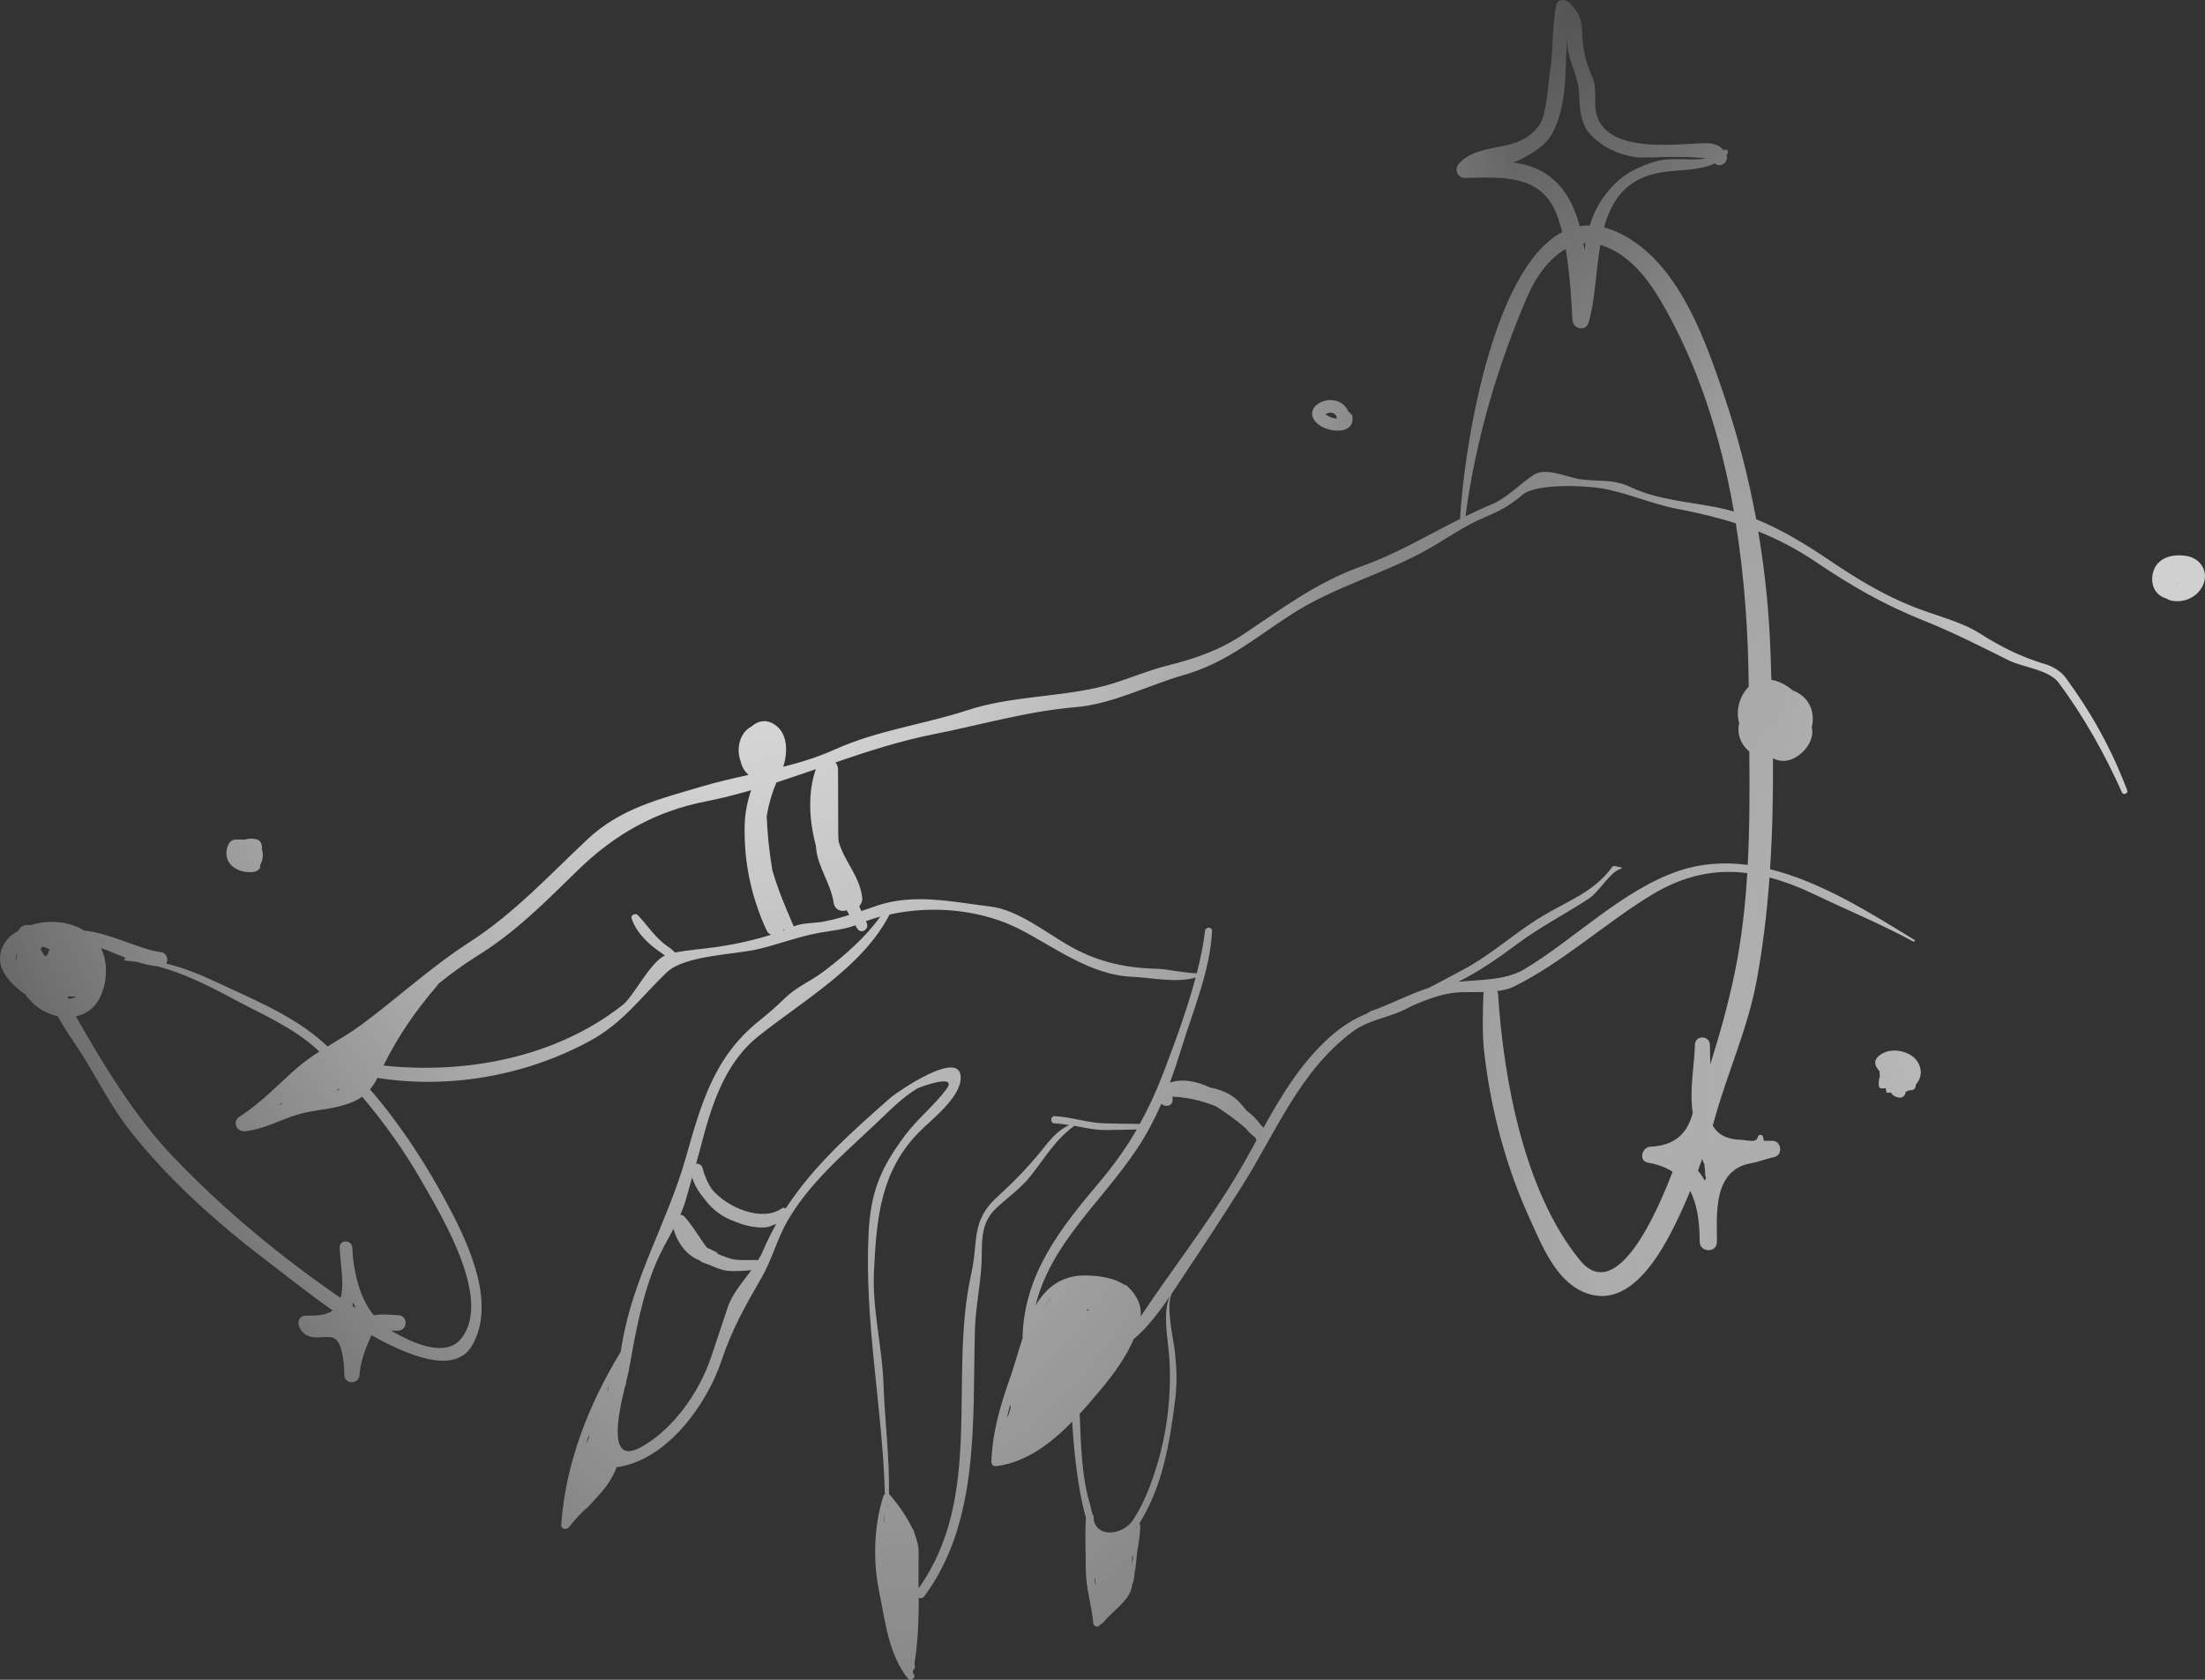 <?xml version="1.0" encoding="UTF-8"?> <svg xmlns="http://www.w3.org/2000/svg" width="315" height="240" viewBox="0 0 315 240" fill="none"><rect x="0" y="0" width="315" height="240" fill="#333333" stroke="none"/> <path d="M1.775 133.541C2.038 133.337 2.318 133.149 2.602 132.977C2.828 132.482 3.376 132.138 3.919 132.144C4.091 132.144 4.258 132.16 4.43 132.165C6.928 131.375 9.836 131.617 12.028 132.955C15.645 133.283 20.165 135.723 22.933 136.024C23.83 136.12 24.093 137.088 23.76 137.673C26.06 138.243 28.296 139.087 30.505 140.129C35.503 142.489 41.059 144.719 45.343 148.233C45.837 148.642 46.31 149.082 46.794 149.512C48.443 148.507 50.12 147.535 51.657 146.395C56.816 142.569 61.578 138.157 66.989 134.669C73.417 130.531 78.361 125.147 83.896 119.939C88.599 115.511 94.155 114.184 100.233 112.378C102.426 111.728 104.678 111.217 106.94 110.712C106.338 110.191 105.973 109.514 105.806 108.772C105.129 107.042 105.661 104.65 107.333 103.817C108.219 103.011 109.375 102.721 110.584 103.474C112.589 104.715 112.562 107.483 111.89 109.557C114.4 108.917 116.866 108.165 119.209 107.106C125.395 104.312 131.892 103.538 138.255 101.458C144.194 99.518 150.594 99.62 156.694 98.266C160.203 97.487 163.363 95.939 166.845 95.074C170.887 94.069 174.262 92.876 177.739 90.555C183.215 86.895 188.18 83.165 194.457 80.93C199.536 79.124 203.921 76.469 208.586 74.137C209.021 65.286 212.885 38.583 223.166 33.16C222.935 32.242 222.671 31.349 222.344 30.533C220.027 24.718 214.325 25.368 209.231 25.422C208.135 25.433 207.742 24.073 208.43 23.353C211.617 20.01 216.916 22.144 219.92 17.85C220.941 16.388 221.161 11.987 221.452 10.117C221.935 6.968 221.688 3.84 222.322 0.729C222.494 -0.104 223.574 -0.19 224.101 0.304C225.45 1.556 225.987 2.706 226.025 4.668C226.073 7.07 226.6 9.08 227.578 11.283C228.072 12.396 227.793 14.577 227.943 15.668C228.83 22.058 239.116 20.591 243.437 20.456C244.641 20.419 245.597 20.671 246.242 21.494C246.248 21.488 246.258 21.483 246.264 21.477C246.624 21.166 247.064 21.655 246.763 22.004C246.72 22.058 246.667 22.101 246.624 22.149C247.038 23.208 245.689 24.052 244.979 23.337C242.631 24.46 239.519 24.207 237.042 24.67C232.237 25.573 230.19 28.684 229.153 32.489C230.593 32.86 232.124 33.585 233.753 34.746C240.417 39.507 243.722 48.922 246.242 56.344C248.247 62.244 249.778 68.183 250.885 74.191C254.642 75.706 258.071 77.84 261.591 80.21C265.401 82.778 269.05 84.982 273.344 86.701C276.326 87.894 280.158 88.787 282.861 90.517C285.812 92.409 288.81 93.897 292.18 94.891C293.276 95.214 294.426 95.912 295.109 96.842C298.79 101.861 301.703 107.112 303.89 112.937C304.051 113.367 303.331 113.646 303.143 113.233C300.666 107.692 297.731 102.458 294.12 97.573C292.701 95.66 288.966 95.348 286.935 94.338C282.915 92.333 279.024 90.35 274.848 88.679C269.039 86.357 264.552 83.751 259.371 80.263C256.646 78.431 253.954 77.039 251.176 75.927C252.132 81.591 252.723 87.325 252.928 93.172C252.971 94.488 253.019 95.81 253.057 97.132C254.137 97.31 255.206 97.868 256.066 98.615C256.727 98.868 257.345 99.244 257.85 99.771C258.92 100.894 259.172 102.463 258.828 103.909C259.344 106.005 257.189 108.401 255.195 108.676C254.497 108.772 253.868 108.643 253.315 108.364C253.304 108.364 253.293 108.364 253.282 108.369C253.315 113.641 253.207 118.929 252.863 124.185C260.22 126.007 267.336 130.51 273.478 134.283C273.634 134.379 273.489 134.605 273.333 134.519C268.797 132.063 263.982 130.069 259.333 127.845C257.109 126.78 254.937 125.942 252.788 125.372C252.428 130.311 251.853 135.218 250.961 140.054C249.692 146.933 246.806 153.167 244.958 159.836C244.866 160.158 244.764 160.481 244.673 160.808C245.318 161.958 246.489 162.775 248.612 162.845C249.112 162.861 249.633 162.974 250.079 163.001C250.187 163.001 250.3 163.001 250.407 163.001C250.773 162.974 251.047 162.829 251.127 162.41C251.192 162.039 251.799 162.071 251.863 162.426C251.896 162.614 251.933 162.808 251.966 162.996C252.369 162.996 252.772 162.996 253.18 162.99C254.513 162.974 254.755 165.07 253.438 165.328C252.175 165.575 251.369 165.984 250.138 166.199C244.571 167.177 245.296 173.77 245.275 177.457C245.264 179.048 242.819 178.983 242.814 177.398C242.803 174.663 242.491 172.142 241.454 170.159C241.072 171.083 240.68 172.008 240.266 172.911C237.982 177.876 233.189 187.721 226.111 184.551C222.177 182.788 220.237 177.844 218.587 174.233C215.169 166.757 213.041 158.804 212.068 150.652C211.724 147.76 211.827 144.918 211.918 142.016C211.918 141.908 211.955 141.822 211.982 141.736C210.929 141.763 209.886 141.742 209.016 141.752C206.393 141.774 204.018 142.714 201.653 143.735C201.1 144.036 200.536 144.321 199.95 144.568C199.214 144.875 198.477 145.116 197.752 145.353C197.424 145.471 197.096 145.579 196.768 145.675C195.511 146.1 194.28 146.589 193.109 147.481C185.585 153.183 182.317 161.722 177.4 169.514C174.837 173.577 172.187 177.618 169.522 181.616C168.828 182.659 168.108 183.771 167.361 184.878C166.539 186.845 167.614 191.118 167.829 193.058C168.092 195.428 168.189 197.54 167.888 199.942C167.098 206.192 166.088 212.404 162.723 217.73C162.804 217.74 162.885 217.794 162.885 217.912C162.901 219.191 162.664 220.47 162.46 221.728C162.32 222.582 162.331 223.765 162.079 224.71C162.068 225.189 162.014 225.608 161.885 226.016C161.88 226.07 161.858 226.118 161.837 226.167C161.804 226.247 161.772 226.333 161.735 226.414C161.589 228.585 158.854 230.208 157.693 231.723C157.559 231.895 157.398 232.003 157.236 232.046C157.21 232.083 157.183 232.121 157.15 232.153C156.823 232.589 156.21 232.4 156.167 231.863C155.963 229.337 155.124 226.919 155.119 224.372C155.108 221.873 154.974 219.331 155.135 216.837C153.802 212.259 153.308 205.692 153.174 203.123C150.143 206.218 146.596 208.922 142.361 209.475C141.99 209.523 141.619 209.303 141.63 208.889C141.754 204.708 142.877 200.866 144.274 196.938C144.957 195.014 145.456 193.036 146.112 191.112C146.096 191.048 146.08 190.983 146.08 190.908C146.381 181.944 151.492 175.501 157.048 168.918C159.16 166.413 160.896 163.968 162.401 161.373C160.939 161.405 159.477 161.443 158.01 161.453C156.463 161.464 154.985 161.131 153.496 160.851C150.847 162.711 149.197 165.527 147.219 168.036C145.827 169.794 143.968 171.078 142.34 172.594C139.851 174.91 140.373 177.796 140.211 180.638C140.029 183.847 139.352 186.953 139.266 190.215C138.932 202.892 139.98 217.391 132.048 228.064C131.833 228.349 131.516 228.381 131.253 228.284C131.253 230.031 131.21 231.777 131.102 233.518C131.092 233.701 131.075 233.884 131.059 234.066C130.968 235.254 130.844 236.431 130.651 237.602C130.672 237.78 130.694 237.963 130.705 238.145C130.715 238.355 130.608 238.505 130.457 238.607C130.436 238.726 130.414 238.844 130.388 238.967C130.447 239.053 130.5 239.139 130.554 239.22C130.903 239.704 130.087 240.295 129.716 239.833C126.921 236.388 126.421 231.439 125.556 227.198C124.686 222.948 124.863 217.853 126.206 213.737C126.244 213.624 126.325 213.538 126.416 213.468C126.045 200.855 123.444 188.737 124.089 176.13C124.385 170.358 125.739 166.967 129.291 162.216C131.059 159.857 133.402 158.014 135.187 155.633C136.939 153.29 131.441 155.284 131.032 155.526C128.899 156.794 126.991 158.772 125.191 160.475C120.623 164.801 115.673 168.934 112.492 174.448C110.992 177.054 110.288 179.972 108.778 182.573C106.494 186.523 104.549 189.962 103.098 194.331C100.98 200.694 95.246 208.674 88.083 209.631C87.416 211.458 86.272 212.888 84.982 214.226C84.52 214.785 84.025 215.311 83.482 215.763C83.472 215.773 83.461 215.773 83.445 215.784C82.692 216.542 81.945 217.326 81.279 218.192C80.946 218.622 80.134 218.509 80.177 217.864C80.785 209.024 84.106 200.651 88.658 193.165C88.722 192.816 88.787 192.472 88.84 192.123C90.394 182.595 95.359 174.598 97.96 165.446C100.158 157.718 101.969 151.055 108.424 145.874C109.708 144.842 110.923 143.794 112.099 142.644C113.889 140.898 115.614 140.35 117.726 138.754C120.623 136.561 123.622 133.949 125.76 130.956C125.062 131.149 124.379 131.364 123.708 131.612C123.745 131.703 123.788 131.789 123.826 131.88C124.218 132.799 122.966 133.536 122.445 132.643C122.359 132.493 122.278 132.348 122.192 132.203C120.392 132.88 118.565 132.966 116.657 133.347C113.846 133.906 111.197 134.901 108.418 135.583C105.07 136.405 97.858 136.454 95.279 138.904C91.431 142.569 89.077 146.116 84.203 148.76C75.077 153.704 64.146 155.628 53.925 154.005C53.602 154.644 53.253 155.182 52.861 155.639C57.364 160.862 61.18 166.795 64.286 172.744C67.091 178.118 70.843 186.281 67.468 192.198C65.141 196.277 59.095 193.74 56.042 192.311C55.037 191.843 54.059 191.322 53.092 190.779C53.054 190.844 53.006 190.887 52.974 190.962C52.168 192.762 51.507 194.482 51.356 196.465C51.254 197.862 49.185 197.819 49.18 196.411C49.18 195.234 49.078 194.122 48.787 192.977C48.185 190.564 47.111 191.037 45.375 191.085C44.02 191.123 42.994 190.537 42.65 189.237C42.478 188.586 43.01 187.963 43.666 187.968C45.181 187.985 46.557 187.958 47.524 187.238C44.37 185.018 41.333 182.6 38.313 180.3C31.155 174.851 24.093 168.601 18.531 161.502C15.484 157.616 13.377 153.016 10.588 148.932C9.766 147.728 8.933 146.481 8.234 145.181C7.955 145.127 7.681 145.057 7.412 144.966C5.816 144.439 4.462 143.348 3.527 141.973C3.457 141.946 3.376 141.93 3.317 141.887C2.167 141.005 1.087 140.038 0.431 138.721C-0.52 136.824 0.179 134.772 1.78 133.503L1.775 133.541ZM2.269 137.313C2.312 136.894 2.398 136.48 2.522 136.077C2.344 136.378 2.237 136.722 2.242 137.115C2.242 137.184 2.258 137.249 2.269 137.313ZM5.789 135.567C5.967 135.948 6.187 136.314 6.434 136.658C6.552 136.577 6.671 136.502 6.794 136.427C6.875 136.131 6.971 135.868 7.074 135.615C6.773 135.47 6.45 135.341 6.101 135.244C5.993 135.341 5.891 135.449 5.795 135.562L5.789 135.567ZM9.675 142.354C9.707 142.472 9.745 142.596 9.782 142.714C10.18 142.687 10.561 142.591 10.905 142.392C10.492 142.392 10.083 142.381 9.669 142.354H9.675ZM48.433 155.563C48.293 155.649 48.158 155.735 48.013 155.816C48.158 155.784 48.298 155.752 48.438 155.719C48.427 155.671 48.433 155.617 48.427 155.563H48.433ZM40.216 157.595C40.108 157.692 40.001 157.788 39.893 157.885C40.022 157.837 40.151 157.788 40.28 157.74C40.253 157.692 40.232 157.643 40.216 157.595V157.595ZM111.97 132.735C111.944 132.799 111.933 132.875 111.895 132.934C111.949 132.912 112.003 132.891 112.056 132.875C112.03 132.832 111.997 132.783 111.97 132.735ZM236.628 23.036C238.853 22.402 241.438 23.031 243.695 22.638C241.121 22.187 234.833 22.595 233.898 22.472C231.211 22.128 228.846 21.037 227.067 19.049C225.713 17.533 225.67 15.104 225.579 13.202C225.493 11.358 224.525 9.418 224.09 7.645C223.897 6.844 223.891 6.076 223.864 5.339C223.59 9.999 223.891 15.066 221.769 19.011C220.785 20.838 219.012 21.816 217.26 22.767C216.91 22.955 216.529 23.084 216.142 23.192C218.528 23.52 220.753 24.342 222.612 26.319C224.112 27.916 225.058 30.011 225.665 32.311C226.132 32.236 226.616 32.199 227.11 32.209C227.755 30.108 228.825 28.093 230.808 26.148C232.377 24.616 234.554 23.622 236.628 23.031V23.036ZM226.353 35.745C226.401 35.407 226.455 35.074 226.514 34.74C226.406 34.746 226.299 34.74 226.197 34.757C226.251 35.084 226.304 35.412 226.353 35.745ZM237.187 42.882C235.241 39.582 232.565 36.245 228.803 35.036C228.739 35.014 228.674 35.009 228.61 34.988C227.965 38.787 227.89 42.914 226.933 46.096C226.535 47.423 224.714 47.004 224.638 45.73C224.461 42.629 224.262 38.964 223.671 35.579C221.204 36.955 219.339 39.733 218.281 42.167C213.922 52.195 210.789 62.922 209.349 73.766C210.537 73.186 211.735 72.622 212.982 72.111C215.309 71.154 217.013 69.231 219.087 67.85C220.812 66.705 223.983 68.215 225.606 68.457C228.228 68.849 230.41 68.382 232.914 69.585C236.628 71.375 241.185 71.692 245.194 72.477C246.054 72.643 246.887 72.858 247.704 73.089C245.845 62.432 242.577 52.029 237.187 42.877V42.882ZM243.544 168.703C243.598 168.547 243.668 168.402 243.727 168.251C243.614 168.047 243.561 167.8 243.587 167.537C243.587 167.515 243.577 167.494 243.577 167.472C243.566 167.3 243.555 167.123 243.55 166.951C243.518 166.752 243.496 166.553 243.491 166.349C243.319 166.032 243.227 165.806 243.168 165.554C242.975 166.123 242.771 166.688 242.566 167.252C242.937 167.703 243.265 168.187 243.544 168.708V168.703ZM214.008 142.064C214.793 154.268 217.743 170.315 225.697 180.047C231.044 186.587 236.881 172.792 238.944 167.408C237.998 166.8 236.843 166.354 235.413 166.107C234.054 165.876 234.548 163.888 235.779 163.834C239.519 163.678 241.142 161.663 241.825 158.997C241.314 155.838 242.072 152.06 242.136 149.238C242.169 147.857 244.254 147.916 244.27 149.292C244.281 150.211 244.308 151.146 244.324 152.081C245.689 147.777 246.892 143.434 247.795 139.098C248.773 134.385 249.316 129.58 249.612 124.744C245.146 124.174 240.707 124.98 236.005 127.823C229.308 131.87 223.23 137.534 216.223 140.978C215.567 141.301 214.745 141.484 213.874 141.596C213.944 141.731 213.998 141.887 214.008 142.069V142.064ZM162.003 221.647C162.003 221.647 162.019 221.69 162.019 221.712C162.03 221.636 162.041 221.561 162.052 221.481C162.036 221.534 162.019 221.588 162.003 221.642V221.647ZM161.783 222.475C161.783 222.475 161.751 222.523 161.729 222.545C161.729 222.829 161.713 223.114 161.665 223.394C161.665 223.415 161.665 223.437 161.665 223.458C161.767 223.055 161.853 222.641 161.928 222.217C161.89 222.308 161.847 222.394 161.772 222.48L161.783 222.475ZM156.543 226.29C156.516 226.065 156.479 225.844 156.468 225.619C156.42 225.57 156.393 225.506 156.361 225.447C156.403 225.833 156.446 226.22 156.506 226.607C156.516 226.505 156.527 226.398 156.543 226.296V226.29ZM162.428 218.31C162.433 218.245 162.444 218.176 162.449 218.106C162.417 218.159 162.385 218.208 162.347 218.262C162.374 218.272 162.401 218.294 162.422 218.31H162.428ZM154.248 202.22C154.41 206.278 154.517 211.152 155.764 215.064C155.866 215.483 155.952 215.902 156.043 216.327C156.146 216.418 156.221 216.558 156.237 216.735C156.248 216.907 156.248 217.079 156.258 217.246C156.936 219.836 160.499 219.191 161.81 217.241C163.46 214.785 164.47 211.979 165.33 209.18C166.829 204.278 167.458 198.292 166.974 193.154C166.754 190.817 166.12 187.576 167.098 185.244C165.582 187.469 163.922 189.667 162.003 191.29C161.993 191.3 161.982 191.3 161.971 191.311C160.848 193.934 159.064 196.368 157.296 198.48C156.334 199.63 155.307 200.85 154.211 202.038C154.232 202.097 154.254 202.156 154.259 202.226L154.248 202.22ZM155.35 187.238C155.35 187.238 155.382 187.243 155.393 187.248C155.468 187.222 155.549 187.211 155.624 187.2C155.49 187.13 155.339 187.076 155.178 187.055C155.237 187.114 155.296 187.168 155.345 187.238H155.35ZM144.124 202.027C144.21 201.694 144.29 201.366 144.392 201.027C144.36 200.931 144.328 200.828 144.301 200.721C144.177 201.167 144.011 201.828 143.833 202.586C143.93 202.398 144.027 202.21 144.129 202.027H144.124ZM150.406 185.12C149.858 185.674 149.396 186.329 148.993 187.039C149.412 186.346 149.879 185.701 150.406 185.12ZM155.936 183.401C155.968 183.401 155.995 183.395 156.027 183.39C155.995 183.39 155.963 183.384 155.931 183.379C155.931 183.384 155.931 183.39 155.936 183.395V183.401ZM159.279 184.083C159.279 184.083 159.289 184.078 159.295 184.072C159.252 184.056 159.209 184.035 159.16 184.019C159.203 184.04 159.241 184.062 159.279 184.083ZM147.929 186.539C149.439 183.992 151.61 182.175 155.146 182.229C157.306 182.261 159.209 182.648 160.595 183.546C160.778 183.567 160.95 183.659 161.079 183.782C162.605 185.265 163.116 186.7 162.944 188.103C167.275 181.606 172.074 175.431 176.164 168.762C177.336 166.854 178.416 164.893 179.496 162.937C179.448 162.797 179.394 162.662 179.335 162.528C178.765 162.114 178.303 161.641 177.878 161.125C176.567 160.013 175.181 158.992 173.719 158.078C173.708 158.073 173.697 158.068 173.687 158.057C171.607 157.224 169.414 156.756 167.829 156.708C167.705 156.708 167.603 156.676 167.512 156.633V157.16C167.512 158.084 166.389 158.234 165.916 157.681C164.927 159.932 163.788 162.109 162.422 164.156C157.306 171.82 150.084 177.661 147.934 186.55L147.929 186.539ZM128.786 218.675C128.786 218.675 128.791 218.675 128.797 218.67C128.791 218.659 128.786 218.648 128.781 218.638C128.781 218.648 128.786 218.665 128.791 218.675H128.786ZM126.69 228.053C126.679 228.021 126.669 227.988 126.658 227.956C126.669 228.015 126.674 228.08 126.685 228.139C126.685 228.107 126.685 228.085 126.685 228.053H126.69ZM126.599 215.343C126.69 215.274 126.787 215.236 126.905 215.22C126.776 215.188 126.679 215.236 126.599 215.343ZM126.309 217.584C126.325 217.541 126.346 217.504 126.362 217.461C126.362 217.052 126.362 216.639 126.362 216.23C126.319 216.628 126.309 217.095 126.309 217.59V217.584ZM84.154 205.412C84.127 205.289 84.122 205.149 84.165 204.993C84.219 204.811 84.283 204.644 84.337 204.467C84.1 205.111 83.875 205.762 83.654 206.417C83.81 206.084 83.977 205.751 84.154 205.412ZM86.916 198.458C86.943 198.34 86.965 198.227 86.992 198.109C86.89 198.335 86.787 198.555 86.685 198.781C86.761 198.673 86.831 198.561 86.911 198.458H86.916ZM88.083 195.804C88.083 195.804 88.083 195.804 88.088 195.804C88.088 195.798 88.088 195.793 88.088 195.782C88.088 195.788 88.083 195.798 88.077 195.804H88.083ZM89.856 195.669C89.786 196.04 89.641 196.642 89.458 197.378C89.458 197.454 89.469 197.523 89.448 197.604C89.389 197.857 89.319 198.082 89.233 198.297C88.217 202.537 86.847 209.427 91.651 206.724C96.278 204.117 99.938 198.824 101.582 193.907C102.383 191.51 103.184 189.113 103.985 186.716C104.592 184.9 106.064 183.213 107.333 181.477C106.172 181.573 104.995 181.676 103.845 181.557C102.765 181.444 101.48 180.714 100.481 180.413C100.271 180.348 100.078 180.219 99.9 180.053C98.084 179.402 96.708 177.462 96.214 175.56C95.407 177.086 94.532 178.591 93.822 180.225C91.689 185.147 90.807 190.43 89.851 195.664L89.856 195.669ZM97.203 173.545C97.418 173.572 97.616 173.663 97.767 173.824C99.008 175.178 99.879 176.801 100.986 178.258C101.384 178.457 101.787 178.645 102.2 178.827C102.372 178.903 102.496 179.037 102.577 179.182C103.232 179.44 103.904 179.666 104.13 179.757C105.221 180.187 107.048 179.972 108.225 180.047C108.246 180.047 108.262 180.058 108.284 180.063C108.553 179.628 108.8 179.187 108.988 178.736C109.563 177.376 110.208 176.097 110.901 174.861C110.686 174.963 110.46 175.044 110.235 175.114C109.644 175.415 108.821 175.436 107.956 175.318C107.026 175.232 106.075 174.985 105.145 174.587C104.839 174.474 104.57 174.372 104.361 174.281C102.749 173.609 101.496 172.502 100.534 171.164C99.755 170.24 99.175 169.235 98.879 168.23C98.589 169.246 98.293 170.261 98.014 171.277C97.799 172.062 97.514 172.814 97.192 173.545H97.203ZM108.295 148.088C103.377 152.033 101.55 158.256 100.024 164.14C99.841 164.85 99.637 165.548 99.444 166.252C99.825 166.231 100.233 166.43 100.352 166.865C100.653 167.977 101.083 168.977 101.652 169.858C103.995 172.701 108.983 174.55 111.621 172.685C111.852 172.518 112.073 172.545 112.25 172.658C116.205 166.569 121.542 161.83 127.249 156.805C127.969 156.176 137.352 149.614 137.245 154.037C137.175 156.853 133.112 159.916 131.371 161.674C125.771 167.322 125.239 174.028 124.858 181.471C124.567 187.082 126.035 192.3 126.223 197.873C126.405 203.155 127.088 208.153 126.996 213.484C127.029 213.506 127.066 213.511 127.093 213.543C127.786 214.333 128.593 215.37 129.307 216.51C129.307 216.515 129.318 216.526 129.318 216.531C129.673 217.095 130.006 217.681 130.291 218.278C130.42 218.471 130.527 218.659 130.581 218.826C130.619 218.949 130.645 219.073 130.683 219.197C131.022 220.089 131.242 220.975 131.231 221.803C131.204 223.501 131.215 225.221 131.221 226.941C140.652 213.721 135.428 196.895 138.755 181.966C139.808 177.253 138.637 174.474 142.533 170.938C145.027 168.671 147.187 166.435 149.288 163.764C150.336 162.437 151.32 161.421 152.717 160.744C152.04 160.631 151.352 160.534 150.659 160.507C149.992 160.481 150.019 159.438 150.685 159.47C153.05 159.589 155.296 160.411 157.677 160.491C159.392 160.55 161.106 160.55 162.82 160.583C164.094 158.288 165.212 155.87 166.233 153.183C167.813 149.029 169.575 144.305 170.806 139.662C168.13 140.495 164.336 139.662 161.675 139.554C155.931 139.307 150.863 135.497 145.994 132.923C140.416 129.973 133.333 129.274 127.077 130.66C123.229 138.173 114.658 142.988 108.289 148.094L108.295 148.088ZM125.153 129.435C130.592 127.592 135.917 128.844 141.496 129.521C145.548 130.016 149.605 133.407 153.072 135.314C157.032 137.491 160.918 138.324 165.416 138.415C166.523 138.437 169.506 139.06 170.967 139.06C171.494 137.002 171.919 134.96 172.15 133.004C172.225 132.38 173.171 132.375 173.144 133.03C172.923 138.582 170.387 144.504 168.769 149.808C168.269 151.442 167.727 153.07 167.125 154.677C168.952 154.069 170.94 154.483 172.87 155.381C173.885 155.574 174.864 155.891 175.739 156.413C176.712 156.993 177.4 157.821 178.066 158.664C178.878 159.271 179.577 159.943 180.071 160.69C180.221 160.835 180.367 160.975 180.506 161.109C183.086 156.482 185.794 151.979 189.777 148.352C191.518 146.761 193.329 145.579 195.43 144.751C195.511 144.649 195.613 144.558 195.763 144.504C198.649 143.499 201.309 142.048 204.158 141.124C205.797 140.285 207.414 139.399 209.016 138.549C213.046 136.411 216.411 133.267 220.296 130.924C223.94 128.726 227.685 127.479 230.319 123.868C230.405 123.75 230.518 123.707 230.657 123.739C230.969 123.803 231.286 123.873 231.598 123.938C231.689 123.959 231.678 124.099 231.598 124.115C230.104 124.427 228.438 127.452 226.944 128.414C223.467 130.666 219.915 132.493 216.577 134.992C213.96 136.948 211.251 138.802 208.339 140.269C211.466 139.979 215.142 140.049 217.754 138.49C224.982 134.164 231.942 127.006 240.035 124.362C243.233 123.32 246.468 123.153 249.676 123.578C249.961 118.187 249.956 112.76 249.902 107.364C249.526 107.053 249.182 106.693 248.908 106.23C248.343 105.268 248.247 104.269 248.451 103.307C247.973 101.684 248.392 99.803 249.547 98.4C249.633 98.298 249.725 98.212 249.816 98.121C249.751 90.49 249.23 82.579 247.973 74.771C245.323 73.922 242.566 73.261 239.6 72.702C236.01 72.025 232.006 70.246 228.561 69.736C225.815 69.327 219.302 69.107 217.442 70.73C215.798 72.165 214.196 73.03 212.17 73.874C209.07 75.163 206.533 77.071 203.615 78.678C197.365 82.112 190.593 83.853 184.537 87.749C179.27 91.135 175.197 94.714 169.081 96.455C164.078 97.879 158.94 100.598 153.657 101.039C146.671 101.625 140.168 103.565 133.359 104.908C128.571 105.854 123.955 107.354 119.349 108.933C119.575 109.186 119.72 109.535 119.72 109.976C119.731 113.082 119.741 116.188 119.752 119.295C119.752 119.644 119.784 119.977 119.827 120.305C120.639 123.099 122.832 125.206 123.175 128.253C123.229 128.71 123.041 129.161 122.746 129.484C122.848 129.709 122.95 129.935 123.052 130.166C123.751 129.93 124.455 129.688 125.164 129.446L125.153 129.435ZM117.785 131.649C118.994 131.413 120.166 131.085 121.327 130.72C121.203 130.499 121.08 130.279 120.961 130.059C120.166 130.311 119.252 130.026 119.091 128.952C118.683 126.302 117.006 124.163 116.619 121.492C116.587 121.256 116.565 121.02 116.544 120.783C115.544 117.064 115.41 113.125 116.544 109.895C114.674 110.54 112.803 111.185 110.923 111.792C110.245 113.383 109.794 115.001 109.525 116.629C109.633 119.278 109.907 121.799 110.331 124.303C111.078 126.942 112.159 129.51 113.319 132.197C113.325 132.208 113.341 132.203 113.346 132.214C113.373 132.267 113.395 132.305 113.416 132.353C114.668 131.821 116.415 131.923 117.791 131.655L117.785 131.649ZM88.91 143.628C90.549 142.343 92.699 137.695 94.983 136.497C94.413 136.088 93.822 135.712 93.274 135.261C91.941 134.159 90.807 132.896 90.232 131.246C90.055 130.73 90.78 130.403 91.124 130.757C92.07 131.735 92.833 132.858 93.785 133.831C94.311 134.363 94.876 134.906 95.51 135.309C95.859 135.529 96.128 135.836 96.434 136.094C98.39 135.717 100.62 135.567 102.555 135.277C105.097 134.895 107.682 134.336 110.159 133.546C109.901 133.444 109.67 133.261 109.52 132.944C107.306 128.135 106.236 123.089 106.387 117.79C106.43 116.161 106.768 114.453 107.311 112.899C105.156 113.523 102.974 114.082 100.76 114.517C93.591 115.93 87.766 119.246 82.596 124.287C77.931 128.839 73.642 133.208 68.075 136.642C66.167 137.819 64.377 139.162 62.62 140.565C62.583 140.629 62.561 140.699 62.507 140.758C59.374 144.402 56.848 148.051 54.785 152.242C66.618 153.5 79.371 151.098 88.91 143.622V143.628ZM50.453 186.082C50.416 186.243 50.389 186.41 50.346 186.571C50.496 186.673 50.652 186.775 50.803 186.878C50.679 186.625 50.566 186.356 50.453 186.082ZM24.668 165.194C31.821 172.728 40.038 179.521 48.653 185.437C48.728 185.158 48.793 184.857 48.83 184.513C49.067 182.455 48.583 180.289 48.524 178.225C48.492 177.059 50.292 177.113 50.33 178.268C50.346 178.655 50.373 179.042 50.405 179.435C50.405 179.478 50.41 179.521 50.416 179.569C50.416 179.59 50.416 179.617 50.421 179.639C50.706 182.428 51.603 185.803 53.393 187.904C53.436 187.904 53.484 187.904 53.527 187.904C54.575 187.705 55.736 187.872 56.907 187.909C58.332 187.958 58.273 190.113 56.854 190.113C56.526 190.113 56.193 190.113 55.865 190.118C59.267 192.085 63.706 193.955 65.882 191.252C70.348 185.706 63.211 174.007 60.487 169.192C57.993 164.774 55.043 160.577 51.738 156.697C50.819 157.348 49.706 157.767 48.309 158.111C46.455 158.562 44.585 158.648 42.736 159.18C40.038 159.954 37.894 161.287 35.056 161.625C33.804 161.77 33.09 160.255 34.234 159.529C37.303 157.579 39.7 154.972 42.414 152.592C43.408 151.721 44.499 150.963 45.617 150.249C45.557 150.195 45.504 150.136 45.445 150.082C41.968 146.815 37.453 144.944 33.283 142.698C29.86 140.855 26.351 139.103 22.621 138.087C21.61 137.98 20.648 137.759 19.703 137.459C19.117 137.373 18.526 137.292 17.924 137.249C17.698 137.233 17.704 136.889 17.935 136.894C17.994 136.894 18.047 136.9 18.107 136.905C17.204 136.561 16.312 136.18 15.403 135.814C15.054 135.674 14.732 135.567 14.415 135.47C15.613 137.776 15.258 141.124 13.883 143.193C13.141 144.305 12.045 144.95 10.846 145.213C10.846 145.213 10.846 145.219 10.846 145.224C14.764 152.113 19.214 159.46 24.658 165.199L24.668 165.194ZM37.4 121.326C37.507 120.708 37.255 120.02 36.55 119.891C36.056 119.8 35.47 119.778 34.976 119.972C34.567 119.939 34.154 119.939 33.724 119.945C33.149 119.956 32.794 120.273 32.574 120.772C32.128 121.799 32.3 123.019 33.186 123.755C34.035 124.454 35.078 124.695 36.153 124.593C36.636 124.55 37.238 124.206 37.174 123.621C37.174 123.599 37.169 123.583 37.163 123.561C37.195 123.518 37.233 123.481 37.255 123.438C37.572 122.739 37.657 121.965 37.394 121.331L37.4 121.326ZM190.174 61.422C189.325 61.261 188.401 60.847 187.847 60.159C187.256 59.423 187.326 58.45 188.078 57.854C189.481 56.731 191.701 56.951 192.55 58.622C192.587 58.698 192.609 58.773 192.636 58.853C192.738 58.821 192.867 58.875 192.877 59.02C192.877 59.042 192.877 59.063 192.877 59.09C193.023 59.138 193.173 59.294 193.189 59.434C193.254 59.993 193.254 60.466 192.845 60.912C192.2 61.605 191.05 61.605 190.174 61.433V61.422ZM190.937 59.568C190.846 59.181 190.491 58.94 189.949 58.961C189.782 58.966 189.572 59.058 189.422 59.122C189.39 59.133 189.368 59.149 189.347 59.165C189.486 59.294 189.658 59.391 189.82 59.482C190.164 59.67 190.572 59.778 190.964 59.81C190.98 59.703 190.98 59.767 190.937 59.574V59.568ZM267.948 152.189C268.056 152.533 268.33 152.817 268.534 153.113C268.496 153.306 268.502 153.511 268.572 153.736C268.416 154.155 268.346 154.628 268.41 155.177C268.443 155.451 268.754 155.558 268.985 155.52C269.12 155.499 269.259 155.483 269.394 155.461C269.415 155.623 269.431 155.789 269.453 155.95C269.469 156.101 269.641 156.149 269.759 156.133C269.877 156.117 269.996 156.106 270.114 156.09C270.367 156.477 270.748 156.756 271.328 156.821C271.871 156.88 272.215 156.439 272.253 155.972C272.296 155.956 272.333 155.961 272.376 155.94C272.473 155.902 272.57 155.848 272.667 155.8C272.839 155.784 273.005 155.768 273.172 155.741C273.543 155.687 273.698 155.311 273.682 154.978C274.128 154.456 274.424 153.812 274.397 153.145C274.343 151.952 273.629 151.022 272.554 150.528C271.447 150.017 269.99 149.889 268.899 150.528C268.287 150.883 267.696 151.399 267.943 152.194L267.948 152.189ZM312.446 79.452C314.413 79.812 315.546 81.688 314.735 83.558C313.967 85.32 311.967 86.218 310.129 85.793C309.882 85.739 309.673 85.632 309.474 85.508C308.915 85.358 308.404 85.041 308.034 84.568C307.184 83.482 307.303 81.661 308.162 80.613C309.189 79.366 310.962 79.178 312.451 79.447L312.446 79.452ZM310.876 83.493C310.866 83.509 310.85 83.515 310.839 83.536C310.855 83.509 310.871 83.499 310.882 83.499L310.876 83.493ZM310.946 83.407C311.005 83.418 311.075 83.434 311.113 83.439C311.091 83.418 311.075 83.391 311.054 83.37C311.016 83.38 310.979 83.386 310.946 83.407Z" fill="url(#paint0_radial_301_294)"></path> <path d="M1.775 133.541C2.038 133.337 2.318 133.149 2.602 132.977C2.828 132.482 3.376 132.138 3.919 132.144C4.091 132.144 4.258 132.16 4.43 132.165C6.928 131.375 9.836 131.617 12.028 132.955C15.645 133.283 20.165 135.723 22.933 136.024C23.83 136.12 24.093 137.088 23.76 137.673C26.06 138.243 28.296 139.087 30.505 140.129C35.503 142.489 41.059 144.719 45.343 148.233C45.837 148.642 46.31 149.082 46.794 149.512C48.443 148.507 50.12 147.535 51.657 146.395C56.816 142.569 61.578 138.157 66.989 134.669C73.417 130.531 78.361 125.147 83.896 119.939C88.599 115.511 94.155 114.184 100.233 112.378C102.426 111.728 104.678 111.217 106.94 110.712C106.338 110.191 105.973 109.514 105.806 108.772C105.129 107.042 105.661 104.65 107.333 103.817C108.219 103.011 109.375 102.721 110.584 103.474C112.589 104.715 112.562 107.483 111.89 109.557C114.4 108.917 116.866 108.165 119.209 107.106C125.395 104.312 131.892 103.538 138.255 101.458C144.194 99.518 150.594 99.62 156.694 98.266C160.203 97.487 163.363 95.939 166.845 95.074C170.887 94.069 174.262 92.876 177.739 90.555C183.215 86.895 188.18 83.165 194.457 80.93C199.536 79.124 203.921 76.469 208.586 74.137C209.021 65.286 212.885 38.583 223.166 33.16C222.935 32.242 222.671 31.349 222.344 30.533C220.027 24.718 214.325 25.368 209.231 25.422C208.135 25.433 207.742 24.073 208.43 23.353C211.617 20.01 216.916 22.144 219.92 17.85C220.941 16.388 221.161 11.987 221.452 10.117C221.935 6.968 221.688 3.84 222.322 0.729C222.494 -0.104 223.574 -0.19 224.101 0.304C225.45 1.556 225.987 2.706 226.025 4.668C226.073 7.07 226.6 9.08 227.578 11.283C228.072 12.396 227.793 14.577 227.943 15.668C228.83 22.058 239.116 20.591 243.437 20.456C244.641 20.419 245.597 20.671 246.242 21.494C246.248 21.488 246.258 21.483 246.264 21.477C246.624 21.166 247.064 21.655 246.763 22.004C246.72 22.058 246.667 22.101 246.624 22.149C247.038 23.208 245.689 24.052 244.979 23.337C242.631 24.46 239.519 24.207 237.042 24.67C232.237 25.573 230.19 28.684 229.153 32.489C230.593 32.86 232.124 33.585 233.753 34.746C240.417 39.507 243.722 48.922 246.242 56.344C248.247 62.244 249.778 68.183 250.885 74.191C254.642 75.706 258.071 77.84 261.591 80.21C265.401 82.778 269.05 84.982 273.344 86.701C276.326 87.894 280.158 88.787 282.861 90.517C285.812 92.409 288.81 93.897 292.18 94.891C293.276 95.214 294.426 95.912 295.109 96.842C298.79 101.861 301.703 107.112 303.89 112.937C304.051 113.367 303.331 113.646 303.143 113.233C300.666 107.692 297.731 102.458 294.12 97.573C292.701 95.66 288.966 95.348 286.935 94.338C282.915 92.333 279.024 90.35 274.848 88.679C269.039 86.357 264.552 83.751 259.371 80.263C256.646 78.431 253.954 77.039 251.176 75.927C252.132 81.591 252.723 87.325 252.928 93.172C252.971 94.488 253.019 95.81 253.057 97.132C254.137 97.31 255.206 97.868 256.066 98.615C256.727 98.868 257.345 99.244 257.85 99.771C258.92 100.894 259.172 102.463 258.828 103.909C259.344 106.005 257.189 108.401 255.195 108.676C254.497 108.772 253.868 108.643 253.315 108.364C253.304 108.364 253.293 108.364 253.282 108.369C253.315 113.641 253.207 118.929 252.863 124.185C260.22 126.007 267.336 130.51 273.478 134.283C273.634 134.379 273.489 134.605 273.333 134.519C268.797 132.063 263.982 130.069 259.333 127.845C257.109 126.78 254.937 125.942 252.788 125.372C252.428 130.311 251.853 135.218 250.961 140.054C249.692 146.933 246.806 153.167 244.958 159.836C244.866 160.158 244.764 160.481 244.673 160.808C245.318 161.958 246.489 162.775 248.612 162.845C249.112 162.861 249.633 162.974 250.079 163.001C250.187 163.001 250.3 163.001 250.407 163.001C250.773 162.974 251.047 162.829 251.127 162.41C251.192 162.039 251.799 162.071 251.863 162.426C251.896 162.614 251.933 162.808 251.966 162.996C252.369 162.996 252.772 162.996 253.18 162.99C254.513 162.974 254.755 165.07 253.438 165.328C252.175 165.575 251.369 165.984 250.138 166.199C244.571 167.177 245.296 173.77 245.275 177.457C245.264 179.048 242.819 178.983 242.814 177.398C242.803 174.663 242.491 172.142 241.454 170.159C241.072 171.083 240.68 172.008 240.266 172.911C237.982 177.876 233.189 187.721 226.111 184.551C222.177 182.788 220.237 177.844 218.587 174.233C215.169 166.757 213.041 158.804 212.068 150.652C211.724 147.76 211.827 144.918 211.918 142.016C211.918 141.908 211.955 141.822 211.982 141.736C210.929 141.763 209.886 141.742 209.016 141.752C206.393 141.774 204.018 142.714 201.653 143.735C201.1 144.036 200.536 144.321 199.95 144.568C199.214 144.875 198.477 145.116 197.752 145.353C197.424 145.471 197.096 145.579 196.768 145.675C195.511 146.1 194.28 146.589 193.109 147.481C185.585 153.183 182.317 161.722 177.4 169.514C174.837 173.577 172.187 177.618 169.522 181.616C168.828 182.659 168.108 183.771 167.361 184.878C166.539 186.845 167.614 191.118 167.829 193.058C168.092 195.428 168.189 197.54 167.888 199.942C167.098 206.192 166.088 212.404 162.723 217.73C162.804 217.74 162.885 217.794 162.885 217.912C162.901 219.191 162.664 220.47 162.46 221.728C162.32 222.582 162.331 223.765 162.079 224.71C162.068 225.189 162.014 225.608 161.885 226.016C161.88 226.07 161.858 226.118 161.837 226.167C161.804 226.247 161.772 226.333 161.735 226.414C161.589 228.585 158.854 230.208 157.693 231.723C157.559 231.895 157.398 232.003 157.236 232.046C157.21 232.083 157.183 232.121 157.15 232.153C156.823 232.589 156.21 232.4 156.167 231.863C155.963 229.337 155.124 226.919 155.119 224.372C155.108 221.873 154.974 219.331 155.135 216.837C153.802 212.259 153.308 205.692 153.174 203.123C150.143 206.218 146.596 208.922 142.361 209.475C141.99 209.523 141.619 209.303 141.63 208.889C141.754 204.708 142.877 200.866 144.274 196.938C144.957 195.014 145.456 193.036 146.112 191.112C146.096 191.048 146.08 190.983 146.08 190.908C146.381 181.944 151.492 175.501 157.048 168.918C159.16 166.413 160.896 163.968 162.401 161.373C160.939 161.405 159.477 161.443 158.01 161.453C156.463 161.464 154.985 161.131 153.496 160.851C150.847 162.711 149.197 165.527 147.219 168.036C145.827 169.794 143.968 171.078 142.34 172.594C139.851 174.91 140.373 177.796 140.211 180.638C140.029 183.847 139.352 186.953 139.266 190.215C138.932 202.892 139.98 217.391 132.048 228.064C131.833 228.349 131.516 228.381 131.253 228.284C131.253 230.031 131.21 231.777 131.102 233.518C131.092 233.701 131.075 233.884 131.059 234.066C130.968 235.254 130.844 236.431 130.651 237.602C130.672 237.78 130.694 237.963 130.705 238.145C130.715 238.355 130.608 238.505 130.457 238.607C130.436 238.726 130.414 238.844 130.388 238.967C130.447 239.053 130.5 239.139 130.554 239.22C130.903 239.704 130.087 240.295 129.716 239.833C126.921 236.388 126.421 231.439 125.556 227.198C124.686 222.948 124.863 217.853 126.206 213.737C126.244 213.624 126.325 213.538 126.416 213.468C126.045 200.855 123.444 188.737 124.089 176.13C124.385 170.358 125.739 166.967 129.291 162.216C131.059 159.857 133.402 158.014 135.187 155.633C136.939 153.29 131.441 155.284 131.032 155.526C128.899 156.794 126.991 158.772 125.191 160.475C120.623 164.801 115.673 168.934 112.492 174.448C110.992 177.054 110.288 179.972 108.778 182.573C106.494 186.523 104.549 189.962 103.098 194.331C100.98 200.694 95.246 208.674 88.083 209.631C87.416 211.458 86.272 212.888 84.982 214.226C84.52 214.785 84.025 215.311 83.482 215.763C83.472 215.773 83.461 215.773 83.445 215.784C82.692 216.542 81.945 217.326 81.279 218.192C80.946 218.622 80.134 218.509 80.177 217.864C80.785 209.024 84.106 200.651 88.658 193.165C88.722 192.816 88.787 192.472 88.84 192.123C90.394 182.595 95.359 174.598 97.96 165.446C100.158 157.718 101.969 151.055 108.424 145.874C109.708 144.842 110.923 143.794 112.099 142.644C113.889 140.898 115.614 140.35 117.726 138.754C120.623 136.561 123.622 133.949 125.76 130.956C125.062 131.149 124.379 131.364 123.708 131.612C123.745 131.703 123.788 131.789 123.826 131.88C124.218 132.799 122.966 133.536 122.445 132.643C122.359 132.493 122.278 132.348 122.192 132.203C120.392 132.88 118.565 132.966 116.657 133.347C113.846 133.906 111.197 134.901 108.418 135.583C105.07 136.405 97.858 136.454 95.279 138.904C91.431 142.569 89.077 146.116 84.203 148.76C75.077 153.704 64.146 155.628 53.925 154.005C53.602 154.644 53.253 155.182 52.861 155.639C57.364 160.862 61.18 166.795 64.286 172.744C67.091 178.118 70.843 186.281 67.468 192.198C65.141 196.277 59.095 193.74 56.042 192.311C55.037 191.843 54.059 191.322 53.092 190.779C53.054 190.844 53.006 190.887 52.974 190.962C52.168 192.762 51.507 194.482 51.356 196.465C51.254 197.862 49.185 197.819 49.18 196.411C49.18 195.234 49.078 194.122 48.787 192.977C48.185 190.564 47.111 191.037 45.375 191.085C44.02 191.123 42.994 190.537 42.65 189.237C42.478 188.586 43.01 187.963 43.666 187.968C45.181 187.985 46.557 187.958 47.524 187.238C44.37 185.018 41.333 182.6 38.313 180.3C31.155 174.851 24.093 168.601 18.531 161.502C15.484 157.616 13.377 153.016 10.588 148.932C9.766 147.728 8.933 146.481 8.234 145.181C7.955 145.127 7.681 145.057 7.412 144.966C5.816 144.439 4.462 143.348 3.527 141.973C3.457 141.946 3.376 141.93 3.317 141.887C2.167 141.005 1.087 140.038 0.431 138.721C-0.52 136.824 0.179 134.772 1.78 133.503L1.775 133.541ZM2.269 137.313C2.312 136.894 2.398 136.48 2.522 136.077C2.344 136.378 2.237 136.722 2.242 137.115C2.242 137.184 2.258 137.249 2.269 137.313ZM5.789 135.567C5.967 135.948 6.187 136.314 6.434 136.658C6.552 136.577 6.671 136.502 6.794 136.427C6.875 136.131 6.971 135.868 7.074 135.615C6.773 135.47 6.45 135.341 6.101 135.244C5.993 135.341 5.891 135.449 5.795 135.562L5.789 135.567ZM9.675 142.354C9.707 142.472 9.745 142.596 9.782 142.714C10.18 142.687 10.561 142.591 10.905 142.392C10.492 142.392 10.083 142.381 9.669 142.354H9.675ZM48.433 155.563C48.293 155.649 48.158 155.735 48.013 155.816C48.158 155.784 48.298 155.752 48.438 155.719C48.427 155.671 48.433 155.617 48.427 155.563H48.433ZM40.216 157.595C40.108 157.692 40.001 157.788 39.893 157.885C40.022 157.837 40.151 157.788 40.28 157.74C40.253 157.692 40.232 157.643 40.216 157.595V157.595ZM111.97 132.735C111.944 132.799 111.933 132.875 111.895 132.934C111.949 132.912 112.003 132.891 112.056 132.875C112.03 132.832 111.997 132.783 111.97 132.735ZM236.628 23.036C238.853 22.402 241.438 23.031 243.695 22.638C241.121 22.187 234.833 22.595 233.898 22.472C231.211 22.128 228.846 21.037 227.067 19.049C225.713 17.533 225.67 15.104 225.579 13.202C225.493 11.358 224.525 9.418 224.09 7.645C223.897 6.844 223.891 6.076 223.864 5.339C223.59 9.999 223.891 15.066 221.769 19.011C220.785 20.838 219.012 21.816 217.26 22.767C216.91 22.955 216.529 23.084 216.142 23.192C218.528 23.52 220.753 24.342 222.612 26.319C224.112 27.916 225.058 30.011 225.665 32.311C226.132 32.236 226.616 32.199 227.11 32.209C227.755 30.108 228.825 28.093 230.808 26.148C232.377 24.616 234.554 23.622 236.628 23.031V23.036ZM226.353 35.745C226.401 35.407 226.455 35.074 226.514 34.74C226.406 34.746 226.299 34.74 226.197 34.757C226.251 35.084 226.304 35.412 226.353 35.745ZM237.187 42.882C235.241 39.582 232.565 36.245 228.803 35.036C228.739 35.014 228.674 35.009 228.61 34.988C227.965 38.787 227.89 42.914 226.933 46.096C226.535 47.423 224.714 47.004 224.638 45.73C224.461 42.629 224.262 38.964 223.671 35.579C221.204 36.955 219.339 39.733 218.281 42.167C213.922 52.195 210.789 62.922 209.349 73.766C210.537 73.186 211.735 72.622 212.982 72.111C215.309 71.154 217.013 69.231 219.087 67.85C220.812 66.705 223.983 68.215 225.606 68.457C228.228 68.849 230.41 68.382 232.914 69.585C236.628 71.375 241.185 71.692 245.194 72.477C246.054 72.643 246.887 72.858 247.704 73.089C245.845 62.432 242.577 52.029 237.187 42.877V42.882ZM243.544 168.703C243.598 168.547 243.668 168.402 243.727 168.251C243.614 168.047 243.561 167.8 243.587 167.537C243.587 167.515 243.577 167.494 243.577 167.472C243.566 167.3 243.555 167.123 243.55 166.951C243.518 166.752 243.496 166.553 243.491 166.349C243.319 166.032 243.227 165.806 243.168 165.554C242.975 166.123 242.771 166.688 242.566 167.252C242.937 167.703 243.265 168.187 243.544 168.708V168.703ZM214.008 142.064C214.793 154.268 217.743 170.315 225.697 180.047C231.044 186.587 236.881 172.792 238.944 167.408C237.998 166.8 236.843 166.354 235.413 166.107C234.054 165.876 234.548 163.888 235.779 163.834C239.519 163.678 241.142 161.663 241.825 158.997C241.314 155.838 242.072 152.06 242.136 149.238C242.169 147.857 244.254 147.916 244.27 149.292C244.281 150.211 244.308 151.146 244.324 152.081C245.689 147.777 246.892 143.434 247.795 139.098C248.773 134.385 249.316 129.58 249.612 124.744C245.146 124.174 240.707 124.98 236.005 127.823C229.308 131.87 223.23 137.534 216.223 140.978C215.567 141.301 214.745 141.484 213.874 141.596C213.944 141.731 213.998 141.887 214.008 142.069V142.064ZM162.003 221.647C162.003 221.647 162.019 221.69 162.019 221.712C162.03 221.636 162.041 221.561 162.052 221.481C162.036 221.534 162.019 221.588 162.003 221.642V221.647ZM161.783 222.475C161.783 222.475 161.751 222.523 161.729 222.545C161.729 222.829 161.713 223.114 161.665 223.394C161.665 223.415 161.665 223.437 161.665 223.458C161.767 223.055 161.853 222.641 161.928 222.217C161.89 222.308 161.847 222.394 161.772 222.48L161.783 222.475ZM156.543 226.29C156.516 226.065 156.479 225.844 156.468 225.619C156.42 225.57 156.393 225.506 156.361 225.447C156.403 225.833 156.446 226.22 156.506 226.607C156.516 226.505 156.527 226.398 156.543 226.296V226.29ZM162.428 218.31C162.433 218.245 162.444 218.176 162.449 218.106C162.417 218.159 162.385 218.208 162.347 218.262C162.374 218.272 162.401 218.294 162.422 218.31H162.428ZM154.248 202.22C154.41 206.278 154.517 211.152 155.764 215.064C155.866 215.483 155.952 215.902 156.043 216.327C156.146 216.418 156.221 216.558 156.237 216.735C156.248 216.907 156.248 217.079 156.258 217.246C156.936 219.836 160.499 219.191 161.81 217.241C163.46 214.785 164.47 211.979 165.33 209.18C166.829 204.278 167.458 198.292 166.974 193.154C166.754 190.817 166.12 187.576 167.098 185.244C165.582 187.469 163.922 189.667 162.003 191.29C161.993 191.3 161.982 191.3 161.971 191.311C160.848 193.934 159.064 196.368 157.296 198.48C156.334 199.63 155.307 200.85 154.211 202.038C154.232 202.097 154.254 202.156 154.259 202.226L154.248 202.22ZM155.35 187.238C155.35 187.238 155.382 187.243 155.393 187.248C155.468 187.222 155.549 187.211 155.624 187.2C155.49 187.13 155.339 187.076 155.178 187.055C155.237 187.114 155.296 187.168 155.345 187.238H155.35ZM144.124 202.027C144.21 201.694 144.29 201.366 144.392 201.027C144.36 200.931 144.328 200.828 144.301 200.721C144.177 201.167 144.011 201.828 143.833 202.586C143.93 202.398 144.027 202.21 144.129 202.027H144.124ZM150.406 185.12C149.858 185.674 149.396 186.329 148.993 187.039C149.412 186.346 149.879 185.701 150.406 185.12ZM155.936 183.401C155.968 183.401 155.995 183.395 156.027 183.39C155.995 183.39 155.963 183.384 155.931 183.379C155.931 183.384 155.931 183.39 155.936 183.395V183.401ZM159.279 184.083C159.279 184.083 159.289 184.078 159.295 184.072C159.252 184.056 159.209 184.035 159.16 184.019C159.203 184.04 159.241 184.062 159.279 184.083ZM147.929 186.539C149.439 183.992 151.61 182.175 155.146 182.229C157.306 182.261 159.209 182.648 160.595 183.546C160.778 183.567 160.95 183.659 161.079 183.782C162.605 185.265 163.116 186.7 162.944 188.103C167.275 181.606 172.074 175.431 176.164 168.762C177.336 166.854 178.416 164.893 179.496 162.937C179.448 162.797 179.394 162.662 179.335 162.528C178.765 162.114 178.303 161.641 177.878 161.125C176.567 160.013 175.181 158.992 173.719 158.078C173.708 158.073 173.697 158.068 173.687 158.057C171.607 157.224 169.414 156.756 167.829 156.708C167.705 156.708 167.603 156.676 167.512 156.633V157.16C167.512 158.084 166.389 158.234 165.916 157.681C164.927 159.932 163.788 162.109 162.422 164.156C157.306 171.82 150.084 177.661 147.934 186.55L147.929 186.539ZM128.786 218.675C128.786 218.675 128.791 218.675 128.797 218.67C128.791 218.659 128.786 218.648 128.781 218.638C128.781 218.648 128.786 218.665 128.791 218.675H128.786ZM126.69 228.053C126.679 228.021 126.669 227.988 126.658 227.956C126.669 228.015 126.674 228.08 126.685 228.139C126.685 228.107 126.685 228.085 126.685 228.053H126.69ZM126.599 215.343C126.69 215.274 126.787 215.236 126.905 215.22C126.776 215.188 126.679 215.236 126.599 215.343ZM126.309 217.584C126.325 217.541 126.346 217.504 126.362 217.461C126.362 217.052 126.362 216.639 126.362 216.23C126.319 216.628 126.309 217.095 126.309 217.59V217.584ZM84.154 205.412C84.127 205.289 84.122 205.149 84.165 204.993C84.219 204.811 84.283 204.644 84.337 204.467C84.1 205.111 83.875 205.762 83.654 206.417C83.81 206.084 83.977 205.751 84.154 205.412ZM86.916 198.458C86.943 198.34 86.965 198.227 86.992 198.109C86.89 198.335 86.787 198.555 86.685 198.781C86.761 198.673 86.831 198.561 86.911 198.458H86.916ZM88.083 195.804C88.083 195.804 88.083 195.804 88.088 195.804C88.088 195.798 88.088 195.793 88.088 195.782C88.088 195.788 88.083 195.798 88.077 195.804H88.083ZM89.856 195.669C89.786 196.04 89.641 196.642 89.458 197.378C89.458 197.454 89.469 197.523 89.448 197.604C89.389 197.857 89.319 198.082 89.233 198.297C88.217 202.537 86.847 209.427 91.651 206.724C96.278 204.117 99.938 198.824 101.582 193.907C102.383 191.51 103.184 189.113 103.985 186.716C104.592 184.9 106.064 183.213 107.333 181.477C106.172 181.573 104.995 181.676 103.845 181.557C102.765 181.444 101.48 180.714 100.481 180.413C100.271 180.348 100.078 180.219 99.9 180.053C98.084 179.402 96.708 177.462 96.214 175.56C95.407 177.086 94.532 178.591 93.822 180.225C91.689 185.147 90.807 190.43 89.851 195.664L89.856 195.669ZM97.203 173.545C97.418 173.572 97.616 173.663 97.767 173.824C99.008 175.178 99.879 176.801 100.986 178.258C101.384 178.457 101.787 178.645 102.2 178.827C102.372 178.903 102.496 179.037 102.577 179.182C103.232 179.44 103.904 179.666 104.13 179.757C105.221 180.187 107.048 179.972 108.225 180.047C108.246 180.047 108.262 180.058 108.284 180.063C108.553 179.628 108.8 179.187 108.988 178.736C109.563 177.376 110.208 176.097 110.901 174.861C110.686 174.963 110.46 175.044 110.235 175.114C109.644 175.415 108.821 175.436 107.956 175.318C107.026 175.232 106.075 174.985 105.145 174.587C104.839 174.474 104.57 174.372 104.361 174.281C102.749 173.609 101.496 172.502 100.534 171.164C99.755 170.24 99.175 169.235 98.879 168.23C98.589 169.246 98.293 170.261 98.014 171.277C97.799 172.062 97.514 172.814 97.192 173.545H97.203ZM108.295 148.088C103.377 152.033 101.55 158.256 100.024 164.14C99.841 164.85 99.637 165.548 99.444 166.252C99.825 166.231 100.233 166.43 100.352 166.865C100.653 167.977 101.083 168.977 101.652 169.858C103.995 172.701 108.983 174.55 111.621 172.685C111.852 172.518 112.073 172.545 112.25 172.658C116.205 166.569 121.542 161.83 127.249 156.805C127.969 156.176 137.352 149.614 137.245 154.037C137.175 156.853 133.112 159.916 131.371 161.674C125.771 167.322 125.239 174.028 124.858 181.471C124.567 187.082 126.035 192.3 126.223 197.873C126.405 203.155 127.088 208.153 126.996 213.484C127.029 213.506 127.066 213.511 127.093 213.543C127.786 214.333 128.593 215.37 129.307 216.51C129.307 216.515 129.318 216.526 129.318 216.531C129.673 217.095 130.006 217.681 130.291 218.278C130.42 218.471 130.527 218.659 130.581 218.826C130.619 218.949 130.645 219.073 130.683 219.197C131.022 220.089 131.242 220.975 131.231 221.803C131.204 223.501 131.215 225.221 131.221 226.941C140.652 213.721 135.428 196.895 138.755 181.966C139.808 177.253 138.637 174.474 142.533 170.938C145.027 168.671 147.187 166.435 149.288 163.764C150.336 162.437 151.32 161.421 152.717 160.744C152.04 160.631 151.352 160.534 150.659 160.507C149.992 160.481 150.019 159.438 150.685 159.47C153.05 159.589 155.296 160.411 157.677 160.491C159.392 160.55 161.106 160.55 162.82 160.583C164.094 158.288 165.212 155.87 166.233 153.183C167.813 149.029 169.575 144.305 170.806 139.662C168.13 140.495 164.336 139.662 161.675 139.554C155.931 139.307 150.863 135.497 145.994 132.923C140.416 129.973 133.333 129.274 127.077 130.66C123.229 138.173 114.658 142.988 108.289 148.094L108.295 148.088ZM125.153 129.435C130.592 127.592 135.917 128.844 141.496 129.521C145.548 130.016 149.605 133.407 153.072 135.314C157.032 137.491 160.918 138.324 165.416 138.415C166.523 138.437 169.506 139.06 170.967 139.06C171.494 137.002 171.919 134.96 172.15 133.004C172.225 132.38 173.171 132.375 173.144 133.03C172.923 138.582 170.387 144.504 168.769 149.808C168.269 151.442 167.727 153.07 167.125 154.677C168.952 154.069 170.94 154.483 172.87 155.381C173.885 155.574 174.864 155.891 175.739 156.413C176.712 156.993 177.4 157.821 178.066 158.664C178.878 159.271 179.577 159.943 180.071 160.69C180.221 160.835 180.367 160.975 180.506 161.109C183.086 156.482 185.794 151.979 189.777 148.352C191.518 146.761 193.329 145.579 195.43 144.751C195.511 144.649 195.613 144.558 195.763 144.504C198.649 143.499 201.309 142.048 204.158 141.124C205.797 140.285 207.414 139.399 209.016 138.549C213.046 136.411 216.411 133.267 220.296 130.924C223.94 128.726 227.685 127.479 230.319 123.868C230.405 123.75 230.518 123.707 230.657 123.739C230.969 123.803 231.286 123.873 231.598 123.938C231.689 123.959 231.678 124.099 231.598 124.115C230.104 124.427 228.438 127.452 226.944 128.414C223.467 130.666 219.915 132.493 216.577 134.992C213.96 136.948 211.251 138.802 208.339 140.269C211.466 139.979 215.142 140.049 217.754 138.49C224.982 134.164 231.942 127.006 240.035 124.362C243.233 123.32 246.468 123.153 249.676 123.578C249.961 118.187 249.956 112.76 249.902 107.364C249.526 107.053 249.182 106.693 248.908 106.23C248.343 105.268 248.247 104.269 248.451 103.307C247.973 101.684 248.392 99.803 249.547 98.4C249.633 98.298 249.725 98.212 249.816 98.121C249.751 90.49 249.23 82.579 247.973 74.771C245.323 73.922 242.566 73.261 239.6 72.702C236.01 72.025 232.006 70.246 228.561 69.736C225.815 69.327 219.302 69.107 217.442 70.73C215.798 72.165 214.196 73.03 212.17 73.874C209.07 75.163 206.533 77.071 203.615 78.678C197.365 82.112 190.593 83.853 184.537 87.749C179.27 91.135 175.197 94.714 169.081 96.455C164.078 97.879 158.94 100.598 153.657 101.039C146.671 101.625 140.168 103.565 133.359 104.908C128.571 105.854 123.955 107.354 119.349 108.933C119.575 109.186 119.72 109.535 119.72 109.976C119.731 113.082 119.741 116.188 119.752 119.295C119.752 119.644 119.784 119.977 119.827 120.305C120.639 123.099 122.832 125.206 123.175 128.253C123.229 128.71 123.041 129.161 122.746 129.484C122.848 129.709 122.95 129.935 123.052 130.166C123.751 129.93 124.455 129.688 125.164 129.446L125.153 129.435ZM117.785 131.649C118.994 131.413 120.166 131.085 121.327 130.72C121.203 130.499 121.08 130.279 120.961 130.059C120.166 130.311 119.252 130.026 119.091 128.952C118.683 126.302 117.006 124.163 116.619 121.492C116.587 121.256 116.565 121.02 116.544 120.783C115.544 117.064 115.41 113.125 116.544 109.895C114.674 110.54 112.803 111.185 110.923 111.792C110.245 113.383 109.794 115.001 109.525 116.629C109.633 119.278 109.907 121.799 110.331 124.303C111.078 126.942 112.159 129.51 113.319 132.197C113.325 132.208 113.341 132.203 113.346 132.214C113.373 132.267 113.395 132.305 113.416 132.353C114.668 131.821 116.415 131.923 117.791 131.655L117.785 131.649ZM88.91 143.628C90.549 142.343 92.699 137.695 94.983 136.497C94.413 136.088 93.822 135.712 93.274 135.261C91.941 134.159 90.807 132.896 90.232 131.246C90.055 130.73 90.78 130.403 91.124 130.757C92.07 131.735 92.833 132.858 93.785 133.831C94.311 134.363 94.876 134.906 95.51 135.309C95.859 135.529 96.128 135.836 96.434 136.094C98.39 135.717 100.62 135.567 102.555 135.277C105.097 134.895 107.682 134.336 110.159 133.546C109.901 133.444 109.67 133.261 109.52 132.944C107.306 128.135 106.236 123.089 106.387 117.79C106.43 116.161 106.768 114.453 107.311 112.899C105.156 113.523 102.974 114.082 100.76 114.517C93.591 115.93 87.766 119.246 82.596 124.287C77.931 128.839 73.642 133.208 68.075 136.642C66.167 137.819 64.377 139.162 62.62 140.565C62.583 140.629 62.561 140.699 62.507 140.758C59.374 144.402 56.848 148.051 54.785 152.242C66.618 153.5 79.371 151.098 88.91 143.622V143.628ZM50.453 186.082C50.416 186.243 50.389 186.41 50.346 186.571C50.496 186.673 50.652 186.775 50.803 186.878C50.679 186.625 50.566 186.356 50.453 186.082ZM24.668 165.194C31.821 172.728 40.038 179.521 48.653 185.437C48.728 185.158 48.793 184.857 48.83 184.513C49.067 182.455 48.583 180.289 48.524 178.225C48.492 177.059 50.292 177.113 50.33 178.268C50.346 178.655 50.373 179.042 50.405 179.435C50.405 179.478 50.41 179.521 50.416 179.569C50.416 179.59 50.416 179.617 50.421 179.639C50.706 182.428 51.603 185.803 53.393 187.904C53.436 187.904 53.484 187.904 53.527 187.904C54.575 187.705 55.736 187.872 56.907 187.909C58.332 187.958 58.273 190.113 56.854 190.113C56.526 190.113 56.193 190.113 55.865 190.118C59.267 192.085 63.706 193.955 65.882 191.252C70.348 185.706 63.211 174.007 60.487 169.192C57.993 164.774 55.043 160.577 51.738 156.697C50.819 157.348 49.706 157.767 48.309 158.111C46.455 158.562 44.585 158.648 42.736 159.18C40.038 159.954 37.894 161.287 35.056 161.625C33.804 161.77 33.09 160.255 34.234 159.529C37.303 157.579 39.7 154.972 42.414 152.592C43.408 151.721 44.499 150.963 45.617 150.249C45.557 150.195 45.504 150.136 45.445 150.082C41.968 146.815 37.453 144.944 33.283 142.698C29.86 140.855 26.351 139.103 22.621 138.087C21.61 137.98 20.648 137.759 19.703 137.459C19.117 137.373 18.526 137.292 17.924 137.249C17.698 137.233 17.704 136.889 17.935 136.894C17.994 136.894 18.047 136.9 18.107 136.905C17.204 136.561 16.312 136.18 15.403 135.814C15.054 135.674 14.732 135.567 14.415 135.47C15.613 137.776 15.258 141.124 13.883 143.193C13.141 144.305 12.045 144.95 10.846 145.213C10.846 145.213 10.846 145.219 10.846 145.224C14.764 152.113 19.214 159.46 24.658 165.199L24.668 165.194ZM37.4 121.326C37.507 120.708 37.255 120.02 36.55 119.891C36.056 119.8 35.47 119.778 34.976 119.972C34.567 119.939 34.154 119.939 33.724 119.945C33.149 119.956 32.794 120.273 32.574 120.772C32.128 121.799 32.3 123.019 33.186 123.755C34.035 124.454 35.078 124.695 36.153 124.593C36.636 124.55 37.238 124.206 37.174 123.621C37.174 123.599 37.169 123.583 37.163 123.561C37.195 123.518 37.233 123.481 37.255 123.438C37.572 122.739 37.657 121.965 37.394 121.331L37.4 121.326ZM190.174 61.422C189.325 61.261 188.401 60.847 187.847 60.159C187.256 59.423 187.326 58.45 188.078 57.854C189.481 56.731 191.701 56.951 192.55 58.622C192.587 58.698 192.609 58.773 192.636 58.853C192.738 58.821 192.867 58.875 192.877 59.02C192.877 59.042 192.877 59.063 192.877 59.09C193.023 59.138 193.173 59.294 193.189 59.434C193.254 59.993 193.254 60.466 192.845 60.912C192.2 61.605 191.05 61.605 190.174 61.433V61.422ZM190.937 59.568C190.846 59.181 190.491 58.94 189.949 58.961C189.782 58.966 189.572 59.058 189.422 59.122C189.39 59.133 189.368 59.149 189.347 59.165C189.486 59.294 189.658 59.391 189.82 59.482C190.164 59.67 190.572 59.778 190.964 59.81C190.98 59.703 190.98 59.767 190.937 59.574V59.568ZM267.948 152.189C268.056 152.533 268.33 152.817 268.534 153.113C268.496 153.306 268.502 153.511 268.572 153.736C268.416 154.155 268.346 154.628 268.41 155.177C268.443 155.451 268.754 155.558 268.985 155.52C269.12 155.499 269.259 155.483 269.394 155.461C269.415 155.623 269.431 155.789 269.453 155.95C269.469 156.101 269.641 156.149 269.759 156.133C269.877 156.117 269.996 156.106 270.114 156.09C270.367 156.477 270.748 156.756 271.328 156.821C271.871 156.88 272.215 156.439 272.253 155.972C272.296 155.956 272.333 155.961 272.376 155.94C272.473 155.902 272.57 155.848 272.667 155.8C272.839 155.784 273.005 155.768 273.172 155.741C273.543 155.687 273.698 155.311 273.682 154.978C274.128 154.456 274.424 153.812 274.397 153.145C274.343 151.952 273.629 151.022 272.554 150.528C271.447 150.017 269.99 149.889 268.899 150.528C268.287 150.883 267.696 151.399 267.943 152.194L267.948 152.189ZM312.446 79.452C314.413 79.812 315.546 81.688 314.735 83.558C313.967 85.32 311.967 86.218 310.129 85.793C309.882 85.739 309.673 85.632 309.474 85.508C308.915 85.358 308.404 85.041 308.034 84.568C307.184 83.482 307.303 81.661 308.162 80.613C309.189 79.366 310.962 79.178 312.451 79.447L312.446 79.452ZM310.876 83.493C310.866 83.509 310.85 83.515 310.839 83.536C310.855 83.509 310.871 83.499 310.882 83.499L310.876 83.493ZM310.946 83.407C311.005 83.418 311.075 83.434 311.113 83.439C311.091 83.418 311.075 83.391 311.054 83.37C311.016 83.38 310.979 83.386 310.946 83.407Z" fill="url(#paint1_radial_301_294)" fill-opacity="0.77"></path> <defs> <radialGradient id="paint0_radial_301_294" cx="0" cy="0" r="1" gradientUnits="userSpaceOnUse" gradientTransform="translate(48.938 -134.286) rotate(76.062) scale(545.097 165.896)"> <stop offset="0.302" stop-color="white"></stop> <stop offset="1" stop-color="white" stop-opacity="0"></stop> </radialGradient> <radialGradient id="paint1_radial_301_294" cx="0" cy="0" r="1" gradientUnits="userSpaceOnUse" gradientTransform="translate(315 74.286) rotate(109.309) scale(280.038 111.381)"> <stop offset="0.083" stop-color="white"></stop> <stop offset="0.62" stop-color="white" stop-opacity="0.66"></stop> <stop offset="1" stop-color="white" stop-opacity="0"></stop> </radialGradient> </defs> </svg> 